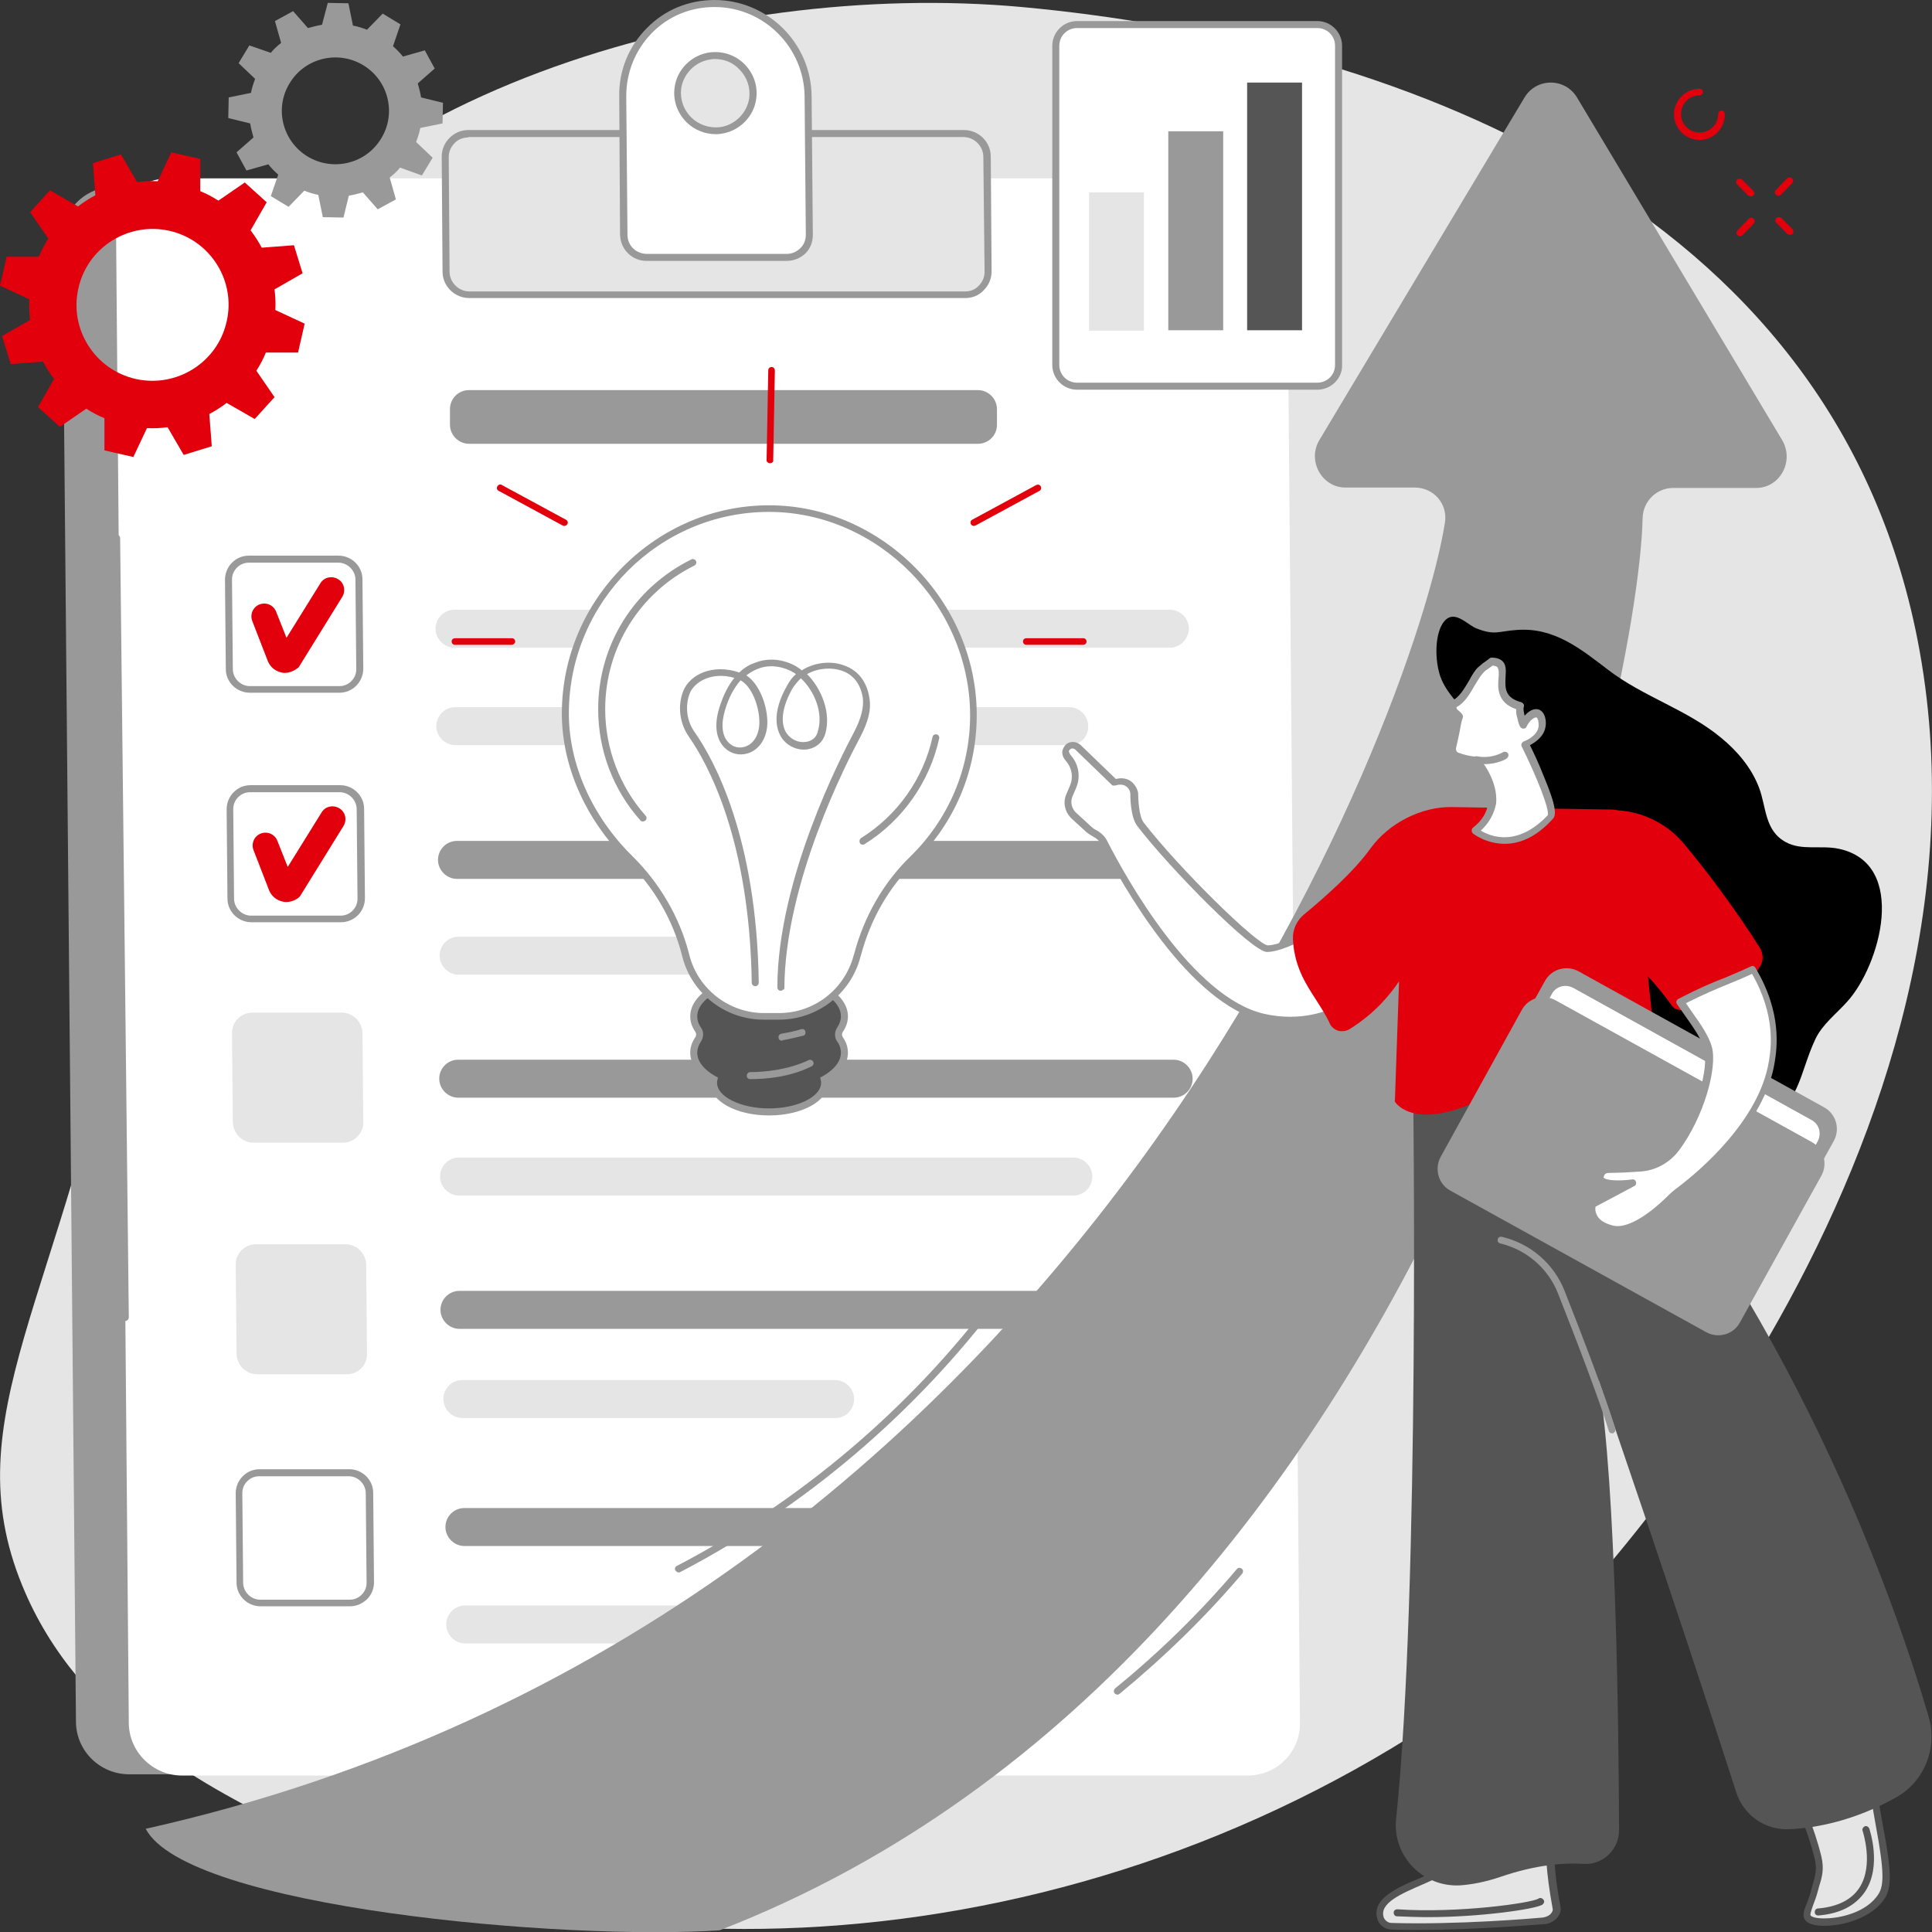<?xml version="1.0" encoding="utf-8"?>
<!-- Generator: Adobe Illustrator 25.0.1, SVG Export Plug-In . SVG Version: 6.00 Build 0)  -->
<svg version="1.1" id="Layer_1" xmlns="http://www.w3.org/2000/svg" xmlns:xlink="http://www.w3.org/1999/xlink" x="0px" y="0px"
	 width="468px" height="468px" viewBox="0 0 468 468" style="enable-background:new 0 0 468 468;" xml:space="preserve">
<rect x="0" y="0" width="468" height="468" fill="#333333" stroke="none"/>
<style type="text/css">
	.st0{fill:#E5E5E5;}
	.st1{fill:#999999;}
	.st2{fill:#FFFFFF;}
	.st3{fill:#E1000B;}
	.st4{fill:#555555;}
</style>
<g>
	<path class="st0" d="M5.4,384.1c13.7,33.5,45.8,49.3,66.2,59.4c80.8,39.8,200.5,31.2,292-37.9c21.4-16.1,124.5-129.8,100.9-250.6
		C443.6,48.3,336.4,9.9,247.5,1.7C173.9-5,77.7,22,43.7,87.2c-21.4,41,4.2,54-13.3,146.8C15.1,314.4-11.4,343.2,5.4,384.1z"/>
	<path class="st1" d="M31.3,429.8h258.1c7.1,0,12.8-5.7,12.7-12.8l-3.3-356.8c-0.3-9.6-5-15-13-15H27.8c-6.4,0-11.8,4.6-12.7,10.9
		l3.3,360.9C18.4,424.1,24.2,429.8,31.3,429.8z"/>
	<path class="st2" d="M44.1,430.1h258.1c7.1,0,12.8-5.7,12.7-12.8l-3.1-359c-0.3-9.6-5-15.1-13-15.1H40.8c-6.4,0-11.8,4.6-12.7,11
		l3.1,363.1C31.2,424.3,37,430.1,44.1,430.1z"/>
	<path class="st1" d="M30.3,320c-0.5,0-0.8-0.4-0.8-0.8l-2.1-188.8c0-0.5,0.4-0.9,0.8-0.9c0.5,0,0.9,0.4,0.9,0.8l2.1,188.8
		C31.2,319.6,30.8,320,30.3,320C30.3,320,30.3,320,30.3,320z"/>
	<path class="st0" d="M113.7,71.4h120.1c3.1,0,5.6-2.5,5.6-5.6L239.1,38c0-3.1-2.6-5.6-5.6-5.6H113.4c-3.1,0-5.6,2.5-5.6,5.6
		l0.2,27.8C108.1,68.9,110.6,71.4,113.7,71.4z"/>
	<path class="st1" d="M233.8,72.2H113.7c-3.6,0-6.5-2.9-6.5-6.4L107,38c0-1.7,0.6-3.3,1.9-4.6c1.2-1.2,2.8-1.9,4.5-1.9h120.1
		c3.6,0,6.5,2.9,6.5,6.4l0.2,27.8c0,1.7-0.6,3.3-1.9,4.6C237.1,71.6,235.5,72.2,233.8,72.2z M113.4,33.3c-1.3,0-2.5,0.5-3.3,1.4
		c-0.9,0.9-1.4,2.1-1.4,3.3l0.2,27.8c0,2.6,2.2,4.8,4.8,4.8h120.1c1.3,0,2.5-0.5,3.3-1.4c0.9-0.9,1.4-2.1,1.4-3.3L238.2,38
		c0-2.6-2.2-4.8-4.8-4.8H113.4z"/>
	<path class="st2" d="M173.1,0.8L173.1,0.8c-12.4,0-22.3,10-22.2,22.4l0.3,33.6c0,3,2.5,5.5,5.5,5.5h33.9c3,0,5.5-2.4,5.4-5.5
		l-0.3-33.6C195.6,10.9,185.5,0.8,173.1,0.8z M174.6,31.6c-6,0.8-11-4.3-10.3-10.2c0.5-4.1,3.7-7.3,7.8-7.9c6-0.8,11,4.3,10.3,10.2
		C181.9,27.8,178.6,31.1,174.6,31.6z"/>
	<path class="st1" d="M190.5,63.2h-33.9c-3.5,0-6.3-2.8-6.4-6.3L150,23.3c-0.1-6.2,2.3-12.1,6.7-16.5C161,2.4,166.8,0,173.1,0
		c12.8,0,23.4,10.4,23.5,23.3l0.3,33.6c0,1.7-0.6,3.3-1.8,4.5C193.8,62.6,192.2,63.2,190.5,63.2z M173.1,1.7
		c-5.8,0-11.2,2.2-15.2,6.3c-4,4.1-6.2,9.5-6.2,15.3l0.3,33.6c0,2.6,2.1,4.6,4.7,4.6h33.9c1.2,0,2.4-0.5,3.3-1.4
		c0.9-0.9,1.3-2,1.3-3.3l-0.3-33.6C194.7,11.4,185,1.7,173.1,1.7z M173.4,32.5c-2.6,0-5.2-1-7.1-2.9c-2.2-2.2-3.3-5.2-2.9-8.3
		c0.5-4.4,4.1-8,8.5-8.6c3.1-0.4,6.2,0.6,8.4,2.8c2.2,2.2,3.3,5.2,2.9,8.3c-0.5,4.4-4.1,8-8.5,8.6C174.2,32.5,173.8,32.5,173.4,32.5
		z M174.6,31.6L174.6,31.6L174.6,31.6z M173.2,14.3c-0.4,0-0.7,0-1.1,0.1c-3.7,0.5-6.6,3.5-7.1,7.1c-0.3,2.6,0.6,5.1,2.4,6.9
		c1.8,1.8,4.4,2.7,7,2.4l0,0c3.7-0.5,6.6-3.5,7.1-7.1c0.3-2.6-0.6-5.1-2.4-6.9C177.5,15.1,175.4,14.3,173.2,14.3z"/>
	<path class="st1" d="M82.2,167.8H60.5c-3.2,0-5.8-2.6-5.8-5.7l-0.2-21.7c0-1.5,0.6-3,1.7-4.1c1.1-1.1,2.5-1.7,4.1-1.7H82
		c3.2,0,5.8,2.6,5.8,5.7L88,162c0,1.5-0.6,3-1.7,4.1C85.2,167.2,83.8,167.8,82.2,167.8z M60.3,136.3c-1.1,0-2.1,0.4-2.9,1.2
		c-0.8,0.8-1.2,1.8-1.2,2.9l0.2,21.7c0,2.2,1.9,4.1,4.1,4.1h21.7c1.1,0,2.1-0.4,2.9-1.2c0.8-0.8,1.2-1.8,1.2-2.9l-0.2-21.7
		c0-2.2-1.9-4.1-4.1-4.1H60.3z"/>
	<path class="st3" d="M69,163c-0.3,0-0.5,0-0.8-0.1c-1.5-0.3-2.7-1.3-3.3-2.7l-3.8-9.8c-0.6-1.6,0.2-3.4,1.8-4
		c1.6-0.6,3.4,0.2,4,1.8l2.5,6.3l8.2-13.2c0.9-1.5,2.8-1.9,4.3-1c1.5,0.9,1.9,2.8,1,4.3l-10.4,16.8l-0.1,0.2
		C71.5,162.4,70.2,163,69,163z"/>
	<path class="st1" d="M82.6,223.4H60.9c-3.2,0-5.8-2.6-5.8-5.7L54.9,196c0-1.5,0.6-3,1.7-4.1c1.1-1.1,2.5-1.7,4.1-1.7h21.7
		c3.2,0,5.8,2.6,5.8,5.7l0.2,21.7c0,1.5-0.6,3-1.7,4.1C85.6,222.8,84.1,223.4,82.6,223.4z M60.6,191.9c-1.1,0-2.1,0.4-2.9,1.2
		c-0.8,0.8-1.2,1.8-1.2,2.9l0.2,21.7c0,2.2,1.9,4.1,4.1,4.1h21.7c1.1,0,2.1-0.4,2.9-1.2c0.8-0.8,1.2-1.8,1.2-2.9L86.4,196
		c0-2.2-1.9-4.1-4.1-4.1H60.6z"/>
	<path class="st3" d="M69.3,218.5c-0.3,0-0.5,0-0.8-0.1c-1.5-0.3-2.7-1.3-3.3-2.7l-3.8-9.8c-0.6-1.6,0.2-3.4,1.8-4
		c1.6-0.6,3.4,0.2,4,1.8l2.5,6.3l8.2-13.2c0.9-1.5,2.8-1.9,4.3-1c1.5,0.9,1.9,2.8,1,4.3l-10.4,16.8l-0.1,0.2
		C71.8,218,70.6,218.5,69.3,218.5z"/>
	<path class="st0" d="M83.1,276.8H61.4c-2.7,0-4.9-2.2-5-4.9l-0.2-21.7c0-2.7,2.2-4.9,4.9-4.9h21.7c2.7,0,4.9,2.2,5,4.9l0.2,21.7
		C88,274.6,85.8,276.8,83.1,276.8z"/>
	<path class="st0" d="M84,332.9H62.3c-2.7,0-4.9-2.2-5-4.9l-0.2-21.7c0-2.7,2.2-4.9,4.9-4.9h21.7c2.7,0,4.9,2.2,5,4.9l0.2,21.7
		C88.9,330.7,86.8,332.9,84,332.9z"/>
	<path class="st1" d="M84.8,389.1H63.1c-3.2,0-5.8-2.6-5.8-5.7l-0.2-21.7c0-1.5,0.6-3,1.7-4.1c1.1-1.1,2.5-1.7,4.1-1.7h21.7
		c3.2,0,5.8,2.6,5.8,5.7l0.2,21.7c0,1.5-0.6,3-1.7,4.1C87.7,388.5,86.3,389.1,84.8,389.1z M62.8,357.6c-1.1,0-2.1,0.4-2.9,1.2
		c-0.8,0.8-1.2,1.8-1.2,2.9l0.2,21.7c0,2.2,1.9,4.1,4.1,4.1h21.7c1.1,0,2.1-0.4,2.9-1.2c0.8-0.8,1.2-1.8,1.2-2.9l-0.2-21.7
		c0-2.2-1.9-4.1-4.1-4.1H62.8z"/>
	<path class="st1" d="M236.9,107.5H113.6c-2.5,0-4.6-2.1-4.6-4.6l0-3.8c0-2.5,2-4.6,4.6-4.6h123.3c2.5,0,4.6,2.1,4.6,4.6l0,3.8
		C241.5,105.5,239.4,107.5,236.9,107.5z"/>
	<path class="st0" d="M283.4,156.9H110.1c-2.5,0-4.6-2.1-4.6-4.6l0,0c0-2.5,2-4.6,4.6-4.6h173.3c2.5,0,4.6,2.1,4.6,4.6l0,0
		C287.9,154.8,285.9,156.9,283.4,156.9z"/>
	<path class="st0" d="M259.1,180.5H110.3c-2.5,0-4.6-2.1-4.6-4.6v0c0-2.5,2-4.6,4.6-4.6H259c2.5,0,4.6,2.1,4.6,4.6v0
		C263.7,178.5,261.6,180.5,259.1,180.5z"/>
	<path class="st1" d="M271.3,212.9H110.7c-2.5,0-4.6-2.1-4.6-4.6l0,0c0-2.5,2-4.6,4.6-4.6h160.6c2.5,0,4.6,2.1,4.6,4.6l0,0
		C275.9,210.8,273.8,212.9,271.3,212.9z"/>
	<path class="st0" d="M201.4,236.1h-90.3c-2.5,0-4.6-2.1-4.6-4.6l0,0c0-2.5,2-4.6,4.6-4.6h90.3c2.5,0,4.6,2.1,4.6,4.6l0,0
		C206,234,204,236.1,201.4,236.1z"/>
	<path class="st1" d="M284.3,265.9H111c-2.5,0-4.6-2.1-4.6-4.6l0,0c0-2.5,2-4.6,4.6-4.6h173.3c2.5,0,4.6,2.1,4.6,4.6l0,0
		C288.9,263.9,286.8,265.9,284.3,265.9z"/>
	<path class="st0" d="M260,289.6H111.2c-2.5,0-4.6-2.1-4.6-4.6l0,0c0-2.5,2-4.6,4.6-4.6H260c2.5,0,4.6,2.1,4.6,4.6l0,0
		C264.6,287.5,262.6,289.6,260,289.6z"/>
	<path class="st1" d="M281.1,321.9H111.3c-2.5,0-4.6-2.1-4.6-4.6l0,0c0-2.5,2-4.6,4.6-4.6H281c2.5,0,4.6,2.1,4.6,4.6l0,0
		C285.7,319.9,283.6,321.9,281.1,321.9z"/>
	<path class="st0" d="M202.4,343.5H112c-2.5,0-4.6-2.1-4.6-4.6l0,0c0-2.5,2-4.6,4.6-4.6h90.3c2.5,0,4.6,2.1,4.6,4.6l0,0
		C206.9,341.4,204.9,343.5,202.4,343.5z"/>
	<path class="st1" d="M285.8,374.5H112.5c-2.5,0-4.6-2.1-4.6-4.6v0c0-2.5,2-4.6,4.6-4.6h173.3c2.5,0,4.6,2.1,4.6,4.6v0
		C290.4,372.4,288.3,374.5,285.8,374.5z"/>
	<path class="st0" d="M261.5,398.1H112.7c-2.5,0-4.6-2.1-4.6-4.6l0,0c0-2.5,2-4.6,4.6-4.6h148.8c2.5,0,4.6,2.1,4.6,4.6l0,0
		C266.1,396,264.1,398.1,261.5,398.1z"/>
	<path class="st4" d="M203.4,251.8c-0.5-0.7-0.5-1.7,0-2.4c0.7-1,1.1-2.1,1.1-3.2c0-5.3-8.2-9.5-18.2-9.5c-10.1,0-18.2,4.3-18.2,9.5
		c0,1.1,0.4,2.2,1.1,3.2c0.5,0.7,0.5,1.7,0,2.4c-0.7,1-1.1,2.1-1.1,3.2c0,2.5,1.8,4.8,4.8,6.5c-0.1,0.3-0.1,0.6-0.1,0.9
		c0,3.9,6,7,13.5,7c7.4,0,13.5-3.2,13.5-7c0-0.3,0-0.6-0.1-0.9c3-1.7,4.8-4,4.8-6.5C204.5,253.9,204.1,252.8,203.4,251.8z"/>
	<path class="st1" d="M186.3,270.2c-8,0-14.3-3.5-14.3-7.9c0-0.1,0-0.3,0-0.4c-3.1-1.9-4.8-4.3-4.8-6.9c0-1.3,0.4-2.5,1.2-3.7
		c0.3-0.4,0.3-1,0-1.4c-0.8-1.2-1.2-2.4-1.2-3.7c0-5.8,8.4-10.4,19.1-10.4c10.7,0,19.1,4.6,19.1,10.4c0,1.3-0.4,2.5-1.2,3.7
		c-0.3,0.4-0.3,1,0,1.4c0.8,1.2,1.2,2.4,1.2,3.7c0,2.6-1.7,5-4.8,6.9c0,0.1,0,0.3,0,0.4C200.6,266.7,194.3,270.2,186.3,270.2z
		 M186.3,237.5c-9.4,0-17.4,4-17.4,8.7c0,0.9,0.3,1.9,0.9,2.7c0.7,1,0.7,2.3,0,3.4c-0.6,0.9-0.9,1.8-0.9,2.7c0,2.1,1.6,4.1,4.4,5.7
		l0.6,0.3l-0.1,0.6c-0.1,0.2-0.1,0.5-0.1,0.7c0,3.4,5.8,6.2,12.6,6.2c6.8,0,12.6-2.8,12.6-6.2c0-0.2,0-0.4-0.1-0.7l-0.1-0.6l0.6-0.3
		c2.8-1.6,4.4-3.6,4.4-5.7c0-0.9-0.3-1.9-0.9-2.7h0c-0.7-1-0.7-2.3,0-3.4c0.6-0.9,0.9-1.8,0.9-2.7
		C203.7,241.4,195.7,237.5,186.3,237.5z"/>
	<path class="st2" d="M235.7,173.1c0-27-22.5-50-49.5-50c-26.9,0-49.2,22.4-49.4,49.3c-0.1,13.7,6.5,26.5,15.6,35.4
		c6.5,6.4,11.3,14.4,13.6,23.3l0.1,0.4c2.2,8.6,10,14.6,18.9,14.6h3.6c8.9,0,16.7-6,18.9-14.6l0.1-0.3c2.3-8.8,6.8-16.9,13.4-23.2
		C230.1,199.2,235.7,186.8,235.7,173.1z"/>
	<path class="st1" d="M188.7,247H185c-9.3,0-17.4-6.3-19.7-15.2l-0.1-0.4c-2.2-8.6-6.8-16.5-13.3-22.9c-10.1-10-15.9-23.1-15.8-36
		c0.1-13.3,5.4-25.8,14.9-35.3c9.5-9.5,22.1-14.8,35.3-14.8c27.3,0,50.3,23.3,50.3,50.8c0,13.5-5.3,26.1-15,35.6
		c-6.3,6.1-10.8,14-13.1,22.8l-0.1,0.3C206.1,240.7,198,247,188.7,247z M186.3,124c-26.6,0-48.3,21.7-48.5,48.5
		c-0.1,12.4,5.5,25.1,15.3,34.8c6.7,6.6,11.5,14.8,13.8,23.7l0.1,0.4c2.1,8.2,9.6,14,18.1,14h3.6c8.5,0,15.9-5.7,18.1-14l0.1-0.3
		c2.4-9.1,7.1-17.3,13.6-23.6c9.3-9.1,14.5-21.3,14.5-34.3C234.9,146.5,212.6,124,186.3,124z"/>
	<path class="st1" d="M189.1,240C189.1,240,189.1,240,189.1,240c-0.5,0-0.8-0.4-0.8-0.9c0.1-26.3,15.5-55.9,18.5-61.6
		c1.8-3.4,2.5-6.2,2.2-8.5c-0.6-3.5-2.4-5.7-5.3-6.6c-2.1-0.7-5.4-0.7-8.2,0.9c3.5,3.5,5.9,9.4,4.4,14.5c-0.6,2-2.1,3.3-4.2,3.7
		c-2.4,0.4-4.9-0.7-6.3-2.7c-1.2-1.8-2.7-5.8,1.3-12.8c0.6-1.1,1.3-2,2.1-2.7c-0.1-0.1-0.3-0.2-0.4-0.3c-2.1-1.3-5.5-2.3-8.8-1
		c-1,0.4-1.9,0.9-2.8,1.6c3.8,2.5,5.7,9.4,4.9,13.3c-0.6,2.9-2.3,4.9-4.6,5.6c-2,0.6-4.1,0.1-5.6-1.4c-2.1-2.1-2.5-5.5-1.3-9.5
		c1-3.3,2.3-5.7,3.7-7.4c-5.7-1.6-9.7,1.1-10.8,3.7c-1.2,3.1-0.8,6.7,1.2,9.5c4.5,6.4,15,25.2,15.5,60.6c0,0.5-0.4,0.9-0.8,0.9
		c-0.5,0-0.9-0.4-0.9-0.8c-0.5-34.9-10.8-53.3-15.2-59.6c-2.3-3.3-2.8-7.5-1.4-11.1c1.6-4,7.1-6.7,13.6-4.5c1.3-1.3,2.7-2,3.9-2.4
		c3.9-1.5,7.9-0.4,10.3,1.2c0.3,0.2,0.6,0.4,0.9,0.7c3.4-2.2,7.5-2.2,10-1.3c4.4,1.4,6,5.1,6.4,8c0.5,2.8-0.3,5.8-2.3,9.6
		c-3,5.6-18.2,34.9-18.3,60.8C189.9,239.6,189.5,240,189.1,240z M179.4,164.8c-1.6,1.8-2.9,4.2-3.8,7.3c-1,3.4-0.7,6.2,0.9,7.8
		c1.1,1.1,2.5,1.4,3.9,1c1.7-0.5,3-2.1,3.4-4.3C184.5,173.1,182.7,166.6,179.4,164.8z M194,164.3c-0.7,0.7-1.4,1.5-2,2.4
		c-3.5,6.2-2.4,9.6-1.4,11c1.1,1.5,2.9,2.3,4.7,2c1.4-0.2,2.5-1.1,2.8-2.5C199.5,172.7,197.3,167.4,194,164.3z"/>
	<path class="st1" d="M209,204.6c-0.3,0-0.6-0.1-0.7-0.4c-0.2-0.4-0.1-0.9,0.3-1.2c8.8-5.5,15.1-14.4,17.3-24.5
		c0.1-0.5,0.6-0.7,1-0.6c0.5,0.1,0.7,0.6,0.6,1c-2.3,10.5-8.9,19.9-18.1,25.6C209.3,204.6,209.1,204.6,209,204.6z"/>
	<path class="st1" d="M155.7,199c-0.2,0-0.5-0.1-0.6-0.3c-6.6-7.4-10.2-17-10.2-26.9c0-15.5,8.6-29.4,22.6-36.3
		c0.4-0.2,0.9,0,1.1,0.4c0.2,0.4,0,0.9-0.4,1.1c-13.3,6.6-21.6,20-21.6,34.8c0,9.5,3.5,18.7,9.8,25.8c0.3,0.3,0.3,0.9-0.1,1.2
		C156.1,198.9,155.9,199,155.7,199z"/>
	<path class="st1" d="M189.4,252.1c-0.4,0-0.8-0.3-0.8-0.7c-0.1-0.5,0.2-0.9,0.7-1c1.7-0.3,3.3-0.6,4.8-1.1c0.5-0.1,0.9,0.1,1,0.6
		c0.1,0.5-0.1,0.9-0.6,1c-1.6,0.4-3.3,0.8-5,1.1C189.5,252.1,189.5,252.1,189.4,252.1z"/>
	<path class="st1" d="M181.7,261.4c-0.5,0-0.8-0.4-0.8-0.8c0-0.5,0.4-0.9,0.8-0.9c3.8,0,9.3-0.6,14.2-2.9c0.4-0.2,0.9,0,1.1,0.4
		c0.2,0.4,0,0.9-0.4,1.1C191.4,260.9,185.7,261.4,181.7,261.4C181.7,261.4,181.7,261.4,181.7,261.4z"/>
	<path class="st3" d="M186.5,112.2C186.5,112.2,186.5,112.2,186.5,112.2c-0.5,0-0.9-0.4-0.8-0.9l0.4-21.6c0-0.5,0.4-0.8,0.8-0.8
		c0,0,0,0,0,0c0.5,0,0.8,0.4,0.8,0.9l-0.4,21.6C187.4,111.9,187,112.2,186.5,112.2z"/>
	<path class="st3" d="M124,156.2C124,156.2,124,156.2,124,156.2l-13.8,0c-0.5,0-0.8-0.4-0.8-0.8c0-0.5,0.4-0.8,0.8-0.8c0,0,0,0,0,0
		l13.8,0c0.5,0,0.8,0.4,0.8,0.8C124.8,155.8,124.4,156.2,124,156.2z"/>
	<path class="st3" d="M136.7,127.4c-0.1,0-0.3,0-0.4-0.1l-15.5-8.4c-0.4-0.2-0.6-0.7-0.3-1.1c0.2-0.4,0.7-0.6,1.1-0.3l15.5,8.4
		c0.4,0.2,0.6,0.7,0.3,1.1C137.3,127.2,137,127.4,136.7,127.4z"/>
	<path class="st3" d="M248.6,156.2c-0.5,0-0.8-0.4-0.8-0.8c0-0.5,0.4-0.8,0.8-0.8l13.8,0c0,0,0,0,0,0c0.5,0,0.8,0.4,0.8,0.8
		c0,0.5-0.4,0.8-0.8,0.8L248.6,156.2C248.6,156.2,248.6,156.2,248.6,156.2z"/>
	<path class="st3" d="M235.9,127.4c-0.3,0-0.6-0.2-0.7-0.4c-0.2-0.4-0.1-0.9,0.3-1.1l15.5-8.4c0.4-0.2,0.9-0.1,1.1,0.3
		c0.2,0.4,0.1,0.9-0.3,1.1l-15.5,8.4C236.2,127.3,236.1,127.4,235.9,127.4z"/>
	<path class="st3" d="M72.2,85.4l1.6-7l-7.1-3.3c0.1-1.7,0-3.3-0.2-5l6.8-3.9l-2.1-6.8L63.4,60c-0.8-1.5-1.7-2.9-2.7-4.2l3.9-6.8
		l-5.3-4.8l-6.4,4.4c-1.4-0.9-2.9-1.7-4.4-2.3l0-7.8l-7-1.6l-3.3,7c-1.7-0.1-3.3,0-5,0.2l-3.9-6.7l-6.8,2.1l0.6,7.8
		c-1.5,0.8-2.9,1.7-4.2,2.7l-6.8-3.9l-4.8,5.3l4.4,6.4c-0.9,1.4-1.7,2.9-2.3,4.4l-7.8,0l-1.6,7l7.1,3.3c-0.1,1.7,0,3.3,0.2,5
		l-6.8,3.9l2.1,6.8l7.8-0.6c0.8,1.5,1.7,2.9,2.7,4.2l-3.9,6.8l5.3,4.8l6.4-4.4c1.4,0.9,2.9,1.7,4.4,2.3l0,7.8l7,1.6l3.3-7
		c1.7,0.1,3.3,0,5-0.2l3.9,6.7l6.8-2.1l-0.6-7.8c1.5-0.8,2.9-1.7,4.2-2.7l6.8,3.9l4.8-5.3l-4.4-6.4c0.9-1.4,1.7-2.9,2.3-4.4
		L72.2,85.4z M32.9,91.8c-9.9-2.2-16.2-12.1-13.9-22c2.2-9.9,12.1-16.1,22-13.9c9.9,2.2,16.2,12.1,13.9,22
		C52.7,87.8,42.8,94,32.9,91.8z"/>
	<path class="st1" d="M102.2,42.5l2.6-4.3l-4-3.8c0.4-1.1,0.8-2.2,1-3.4l5.4-1.1l0.1-5l-5.3-1.3c-0.2-1.2-0.5-2.3-0.8-3.4l4.1-3.6
		l-2.4-4.4l-5.3,1.5c-0.7-0.9-1.5-1.7-2.4-2.5L97,5.9l-4.3-2.6l-3.8,3.9c-1.1-0.4-2.2-0.8-3.4-1l-1.1-5.4l-5-0.1L78,6
		c-1.2,0.2-2.3,0.5-3.4,0.8L71,2.7l-4.4,2.4l1.5,5.3c-0.9,0.7-1.8,1.5-2.5,2.4l-5.2-1.8l-2.6,4.3l4,3.8c-0.4,1.1-0.8,2.2-1,3.4
		l-5.4,1.1l-0.1,5l5.3,1.3c0.2,1.2,0.5,2.3,0.8,3.4l-4.1,3.6l2.4,4.4l5.3-1.5c0.7,0.9,1.5,1.7,2.4,2.5l-1.8,5.2l4.3,2.6l3.8-3.9
		c1.1,0.4,2.2,0.8,3.4,1l1.1,5.4l5,0.1l1.3-5.3c1.2-0.2,2.3-0.5,3.4-0.8l3.6,4.1l4.4-2.4l-1.5-5.3c0.9-0.7,1.8-1.5,2.5-2.4
		L102.2,42.5z M74.5,37.9c-6.1-3.7-8.1-11.7-4.3-17.8c3.7-6.1,11.7-8,17.8-4.3c6.1,3.7,8.1,11.7,4.3,17.8
		C88.6,39.7,80.6,41.6,74.5,37.9z"/>
	<path class="st2" d="M319.1,5.9h-58.2c-2.9,0-5.2,2.3-5.2,5.2v77.3c0,2.9,2.3,5.2,5.2,5.2h58.2c2.9,0,5.2-2.3,5.2-5.2V11.1
		C324.3,8.2,322,5.9,319.1,5.9z"/>
	<path class="st1" d="M319.1,94.4h-58.2c-3.3,0-6-2.7-6-6V11.1c0-3.3,2.7-6,6-6h58.2c3.3,0,6,2.7,6,6v77.3
		C325.2,91.7,322.4,94.4,319.1,94.4z M260.9,6.8c-2.4,0-4.3,1.9-4.3,4.3v77.3c0,2.4,1.9,4.3,4.3,4.3h58.2c2.4,0,4.3-1.9,4.3-4.3
		V11.1c0-2.4-1.9-4.3-4.3-4.3H260.9z"/>
	<rect x="263.8" y="46.6" class="st0" width="13.3" height="33.5"/>
	<rect x="283" y="31.8" class="st1" width="13.3" height="48.2"/>
	<rect x="302.1" y="20" class="st4" width="13.3" height="60"/>
	<path class="st1" d="M382,23.6c-2.9-4.8-9.8-4.8-12.7,0l-49.7,83c-3,5,0.6,11.5,6.3,11.5h16.8c4.6,0,8.1,4,7.3,8.6
		c-7.1,45-87.5,265.4-314.7,316.3c10,19.1,101.1,27.1,139,24.6C349,399.8,397,168.9,397.9,125.5c0.1-4.1,3.4-7.3,7.4-7.3h20.1
		c5.8,0,9.3-6.5,6.3-11.6L382,23.6z"/>
	<path d="M389.6,162.3c-6.7-5.1-13.1-10.4-22.2-9.7c-4.5,0.3-5.3,1.4-9.8-0.4c-1.8-0.7-4.4-3.6-6.6-2.6c-2.9,1.3-3.8,7.9-2.4,13.3
		c1.4,5.3,6.2,8.7,9.1,13.1c4.4,7,8.7,12.8,14.5,18.8c5.8,6.1,11.4,13.4,11.8,21.8c0.3,7.6-3.8,14.7-5,22.3
		c-2.8,18.3,11.3,30.5,27.5,34.6c6.4,1.6,13.3,1.6,19.4-1c10.3-4.4,9.8-12.3,13.9-20.9c1.7-3.5,5-6,7.6-8.9c8-8.7,15-33.5-2-37.1
		c-4.2-0.9-9,0.5-12.8-1.6c-5.2-2.8-4.7-8.5-6.5-13.2c-1.8-4.8-5.3-8.9-9.2-12.1C408.7,171.9,398.1,168.8,389.6,162.3z"/>
	<path class="st0" d="M432.9,430.3c1.8,3.6,5.5,11.6,7.5,19.7c0.8,3.3-0.1,5.1-0.8,7.8c-1.1,3.8-2.3,5.6-1.8,6.7
		c1.1,2.3,13.8,1.7,18-5.2c1.3-2.2,1.6-5.4-0.6-17c-2.3-11.8-1.4-13.7-3.2-15.1C446.5,422.6,434.5,429.4,432.9,430.3z"/>
	<path class="st4" d="M442,466.5c-0.3,0-0.5,0-0.7,0c-1.6-0.1-3.6-0.4-4.2-1.7c-0.5-1-0.1-2.1,0.6-3.8c0.3-0.9,0.8-2,1.1-3.4
		c0.1-0.4,0.2-0.7,0.3-1.1c0.6-2,1.1-3.7,0.5-6.2c-1.8-7.3-5-14.6-7.4-19.5l-0.4-0.7l0.7-0.4c2.3-1.3,14.3-7.8,20.1-3.1
		c1.3,1.1,1.4,2.3,1.9,5.5c0.3,2.1,0.7,5.3,1.6,10.1c2.3,11.9,2,15.1,0.5,17.6C453.4,464.7,446.4,466.5,442,466.5z M434,430.6
		c2.4,5,5.5,12.1,7.2,19.1c0.7,3,0.2,4.9-0.5,7.1c-0.1,0.3-0.2,0.7-0.3,1.1c-0.4,1.5-0.8,2.6-1.2,3.6c-0.4,1.2-0.8,2.2-0.6,2.5
		c0.1,0.2,1,0.7,3,0.7c3.9,0.1,10.7-1.4,13.5-6c1.2-2,1.4-5.2-0.7-16.4c-0.9-4.9-1.3-8.1-1.6-10.2c-0.4-3.1-0.5-3.8-1.3-4.4
		C447,424.1,437,429,434,430.6z"/>
	<path class="st4" d="M440.4,464c-0.4,0-0.8-0.3-0.8-0.8c0-0.5,0.3-0.9,0.8-0.9c4.7-0.4,8.1-2.1,10-5c3.6-5.5,0.8-13.7,0.8-13.8
		c-0.2-0.4,0.1-0.9,0.5-1.1c0.4-0.2,0.9,0.1,1.1,0.5c0.1,0.4,3.1,9.1-1,15.3C449.5,461.6,445.7,463.6,440.4,464
		C440.4,464,440.4,464,440.4,464z"/>
	<path class="st0" d="M375.5,445.2c0,0-0.7,5.1,1.5,16.8c0.3,1.7-1.5,3.1-3.2,3.2c-7,0.6-23.3,1.7-36.9,1.3c-1.3,0-2.2-1-2.5-1.8
		c-2.5-7.3,17.6-9.7,18.4-14.7C354.2,441.1,375.5,445.2,375.5,445.2z"/>
	<path class="st4" d="M343.5,467.5c-2.2,0-4.4,0-6.6-0.1c-1.6-0.1-2.8-1.2-3.2-2.4c-1.7-5,4.8-7.8,10.6-10.2
		c3.5-1.5,7.5-3.2,7.8-4.9c0.3-1.7,1.2-3.1,2.7-4.1c6.1-4.2,20.4-1.5,21-1.4l0.8,0.2l-0.1,0.8c0,0.1-0.6,5.2,1.5,16.5
		c0.2,0.9-0.1,1.7-0.6,2.4c-0.7,1-2,1.7-3.3,1.8C372,466.2,357.7,467.5,343.5,467.5z M365.3,445.1c-3.6,0-7.4,0.5-9.7,2.1
		c-1.1,0.8-1.8,1.8-2,3c-0.4,2.6-4.3,4.2-8.8,6.2c-5.3,2.3-10.8,4.6-9.6,8.1c0.2,0.5,0.8,1.2,1.7,1.3c15.9,0.5,34.7-1.1,36.8-1.3
		c0.8-0.1,1.7-0.5,2.1-1.1c0.3-0.4,0.4-0.7,0.3-1.1c-1.7-9.2-1.7-14.4-1.6-16.3C373,445.7,369.2,445.1,365.3,445.1z"/>
	<path class="st4" d="M345.9,464.4c-2.5,0-5.1-0.1-7.5-0.2c-0.5,0-0.8-0.4-0.8-0.9s0.4-0.8,0.9-0.8c14.6,1,32.5-1.5,34.2-2.6
		c0.4-0.3,0.9-0.1,1.2,0.3c0.3,0.4,0.1,0.9-0.3,1.2C371.7,462.5,358.5,464.4,345.9,464.4z"/>
	<path class="st4" d="M342.3,262.5c0,0,1.7,122.7-4.1,178c-1,9,6.4,16.7,15.5,16.2c2.8-0.2,6.1-0.8,9.9-2.1c8.5-2.9,15.2-3.4,20-3.1
		c4.7,0.3,8.6-3.5,8.6-8.2c-0.1-23.8-0.7-83.9-5-109.1c0,0,18.3,53.1,33.4,100c1.8,5.6,7.1,9.2,12.9,8.9c6.6-0.3,15.8-2.1,25.8-7.7
		c6.8-3.8,10.1-11.9,7.9-19.5c-8.1-27.8-33-99.9-86.6-160.3L342.3,262.5z"/>
	<path class="st1" d="M390.5,347.2c-0.4,0-0.7-0.2-0.8-0.6c-2.2-7.3-7.8-21.9-12.3-33.3c-2.4-6.1-7.7-10.6-14-12.1
		c-0.5-0.1-0.7-0.6-0.6-1c0.1-0.5,0.6-0.7,1-0.6c6.9,1.6,12.6,6.5,15.2,13.1c4.5,11.4,10.1,26.1,12.3,33.4c0.1,0.4-0.1,0.9-0.6,1.1
		C390.7,347.2,390.6,347.2,390.5,347.2z"/>
	<path class="st2" d="M258.5,183.2c-0.6-0.9-0.3-2.1,0.6-2.6c0.7-0.4,1.5-0.2,2.1,0.3l8.8,8.5l0.9-0.2c1.8-0.4,3.6,0.9,3.8,2.8
		c0,0-0.1,5.4,1.5,7.6c8.5,11,27.8,30.2,30.8,30.2c3.2,0,8.5-3,8.5-3l24.1,4.7c0,0-12.4,19.6-33.5,14.9c-17.8-4-34-33-38.6-42.1
		c-0.6-1.1-1.5-1.9-2.5-2.5c-0.5-0.2-0.9-0.5-1.3-0.9l-3.6-3.3c-1.4-1.2-1.8-3.2-1.1-4.9l0.9-2.1c0.9-2.1,0.6-4.6-0.7-6.4
		L258.5,183.2z"/>
	<path class="st1" d="M312.7,248c-2.1,0-4.3-0.2-6.6-0.7c-18.2-4-34.6-33.6-39.2-42.6c-0.5-0.9-1.2-1.6-2.2-2.1
		c-0.5-0.3-1-0.6-1.5-1l-3.6-3.3c-1.6-1.5-2.2-3.8-1.3-5.9l0.9-2.1c0.8-1.9,0.5-4-0.7-5.6l-0.7-0.9c0,0,0,0,0,0
		c-0.4-0.6-0.6-1.4-0.4-2.1c0.2-0.7,0.7-1.4,1.3-1.7c1-0.5,2.2-0.3,3.1,0.5l8.5,8.2l0.5-0.1c1.1-0.2,2.3,0,3.2,0.7
		c0.9,0.7,1.5,1.7,1.7,2.8c0,0,0,0.1,0,0.1c0,1.4,0.2,5.5,1.3,7c8.9,11.5,27.6,29.7,30.1,29.8c2.9,0,8.1-2.9,8.1-2.9
		c0.2-0.1,0.4-0.1,0.6-0.1l24.1,4.7c0.3,0.1,0.5,0.2,0.6,0.5c0.1,0.3,0.1,0.6-0.1,0.8C340.4,232.2,330.1,248,312.7,248z
		 M259.2,182.7l0.7,0.9c1.5,2.1,1.8,4.8,0.8,7.2l-0.9,2.1c-0.6,1.4-0.2,3,0.9,4l3.6,3.3c0.3,0.3,0.7,0.6,1.1,0.8
		c1.3,0.7,2.3,1.6,2.9,2.9c4.5,8.8,20.6,37.8,38,41.7c17.5,3.9,29-9.6,31.9-13.5l-22.6-4.4c-1.2,0.6-5.7,2.9-8.7,2.9
		c-3.6,0-23.5-20.2-31.4-30.5c-1.7-2.2-1.7-7.2-1.7-8c-0.1-0.6-0.4-1.2-1-1.6c-0.5-0.4-1.2-0.5-1.9-0.4l-0.9,0.2
		c-0.3,0-0.6,0-0.7-0.2l-8.8-8.5c-0.3-0.3-0.8-0.4-1.1-0.2c-0.2,0.1-0.4,0.3-0.5,0.6C259,182.3,259.1,182.5,259.2,182.7L259.2,182.7
		z"/>
	<path class="st3" d="M425.5,229.9c-5.9-9.6-13-18.8-18.1-24.9c-3.9-4.7-9.5-7.6-15.5-7.9c-0.5-0.1-0.9-0.2-1.4-0.2l-38.9-0.6
		c-7.1-0.1-14.7,3.8-18.9,9.6c-3.9,5.4-10.5,11.4-16.3,16.2c-1.6,1.3-2.5,3.3-2.4,5.3c0.4,9.3,6,13.7,8.9,20.1
		c0.6,1.4,2.3,1.9,3.6,1.1c9.8-6.1,13.4-14.3,13.4-14.3l-1.1,32.2c0,0,3.3,4.9,14.1,1.3c10.8-3.6,30.1-15.4,48.6-1.6L398,234
		c2.1,2.1,4.9,5.2,7.5,8.8c0.6,0.8,1.7,1.1,2.6,0.6c5.8-3.4,13.4-2.4,17.6-10.1C426.2,232.2,426.2,230.9,425.5,229.9z"/>
	<path class="st3" d="M345.6,270c-5.5,0-7.5-2.8-7.6-3c-0.1-0.1-0.2-0.3-0.1-0.5l1-28.8c-2,3-5.7,7.7-12,11.6
		c-0.8,0.5-1.8,0.6-2.7,0.4c-0.9-0.3-1.7-0.9-2.1-1.8c-0.9-2-2.1-3.8-3.3-5.7c-2.6-4-5.3-8.2-5.6-14.7c-0.1-2.3,0.9-4.5,2.7-6
		c5.1-4.2,12.1-10.4,16.1-16c4.4-6.1,12.3-10.1,19.6-10l38.9,0.6c0.5,0,1,0.1,1.5,0.2c6.2,0.4,12.1,3.4,16.1,8.3
		c5,6,12.1,15.3,18.2,25c0.8,1.3,0.9,2.9,0.2,4.2c-2.9,5.4-7.4,6.8-11.8,8.1c-2.2,0.7-4.2,1.3-6.1,2.4c-1.3,0.7-2.9,0.4-3.7-0.8
		c-1.9-2.7-4-5.1-5.7-7l3.1,29.7c0,0.3-0.1,0.7-0.4,0.8c-0.3,0.2-0.7,0.1-0.9-0.1c-15.2-11.3-30.7-5-42-0.5c-2.1,0.8-4,1.6-5.8,2.2
		C350.1,269.6,347.6,270,345.6,270z M339.6,266.3c0.7,0.8,4.1,3.7,13,0.8c1.7-0.6,3.6-1.3,5.7-2.2c10.7-4.3,26.7-10.8,42.1-0.4
		l-3.2-30.3c0-0.4,0.2-0.7,0.5-0.9c0.3-0.2,0.7-0.1,1,0.2c2,2,4.9,5.1,7.6,8.9c0.3,0.5,1,0.6,1.5,0.3c2.1-1.2,4.3-1.9,6.5-2.5
		c4.2-1.3,8.2-2.4,10.7-7.2c0.4-0.8,0.4-1.8-0.1-2.6l0,0c-6-9.7-13.1-18.8-18-24.8c-3.7-4.5-9.1-7.3-14.9-7.6c0,0-0.1,0-0.1,0
		c-0.4-0.1-0.8-0.1-1.2-0.1l-38.9-0.6c-6.8-0.1-14.1,3.6-18.2,9.3c-4.1,5.8-11.2,12-16.4,16.3c-1.4,1.1-2.2,2.9-2.1,4.6
		c0.3,6.1,2.9,10,5.4,13.9c1.2,1.9,2.5,3.8,3.4,5.9c0.2,0.4,0.6,0.8,1,0.9c0.4,0.1,0.9,0.1,1.3-0.2c9.4-5.9,13-13.8,13.1-13.9
		c0.2-0.4,0.6-0.6,1-0.5c0.4,0.1,0.7,0.4,0.7,0.9L339.6,266.3z"/>
	<path class="st1" d="M356.9,281.4l59.4,32.9c2.9,1.6,6.6,0.6,8.2-2.4l19.7-35.5c1.6-2.9,0.6-6.6-2.4-8.2l-59.4-32.9
		c-2.9-1.6-6.6-0.6-8.2,2.4l-19.7,35.5C352.9,276.1,354,279.8,356.9,281.4z"/>
	<path class="st2" d="M355.6,285.3l57.7,32c1.9,1,4.2,0.4,5.2-1.5l21.8-39.3c1-1.9,0.4-4.2-1.5-5.2l-57.7-32c-1.9-1-4.2-0.4-5.2,1.5
		l-21.8,39.3C353.1,281.9,353.8,284.3,355.6,285.3z"/>
	<path class="st1" d="M351.3,288.4l62,34.3c2.9,1.6,6.6,0.6,8.2-2.4l19.7-35.5c1.6-2.9,0.6-6.6-2.4-8.2l-62-34.3
		c-2.9-1.6-6.6-0.6-8.2,2.4L349,280.2C347.4,283.1,348.4,286.8,351.3,288.4z"/>
	<path class="st2" d="M385.7,291.7l9.5-5.1c0,0-8.8,1.2-7.8-1.8c0.5-1.5,1.3-1.5,3.3-1.5c1.5,0,4-0.2,6.2-0.3c3.5-0.2,6.8-2,8.9-4.8
		c6.1-8.2,9.1-19.6,7.9-24.3c-0.9-3.4-4.2-7.4-6.7-11.2c8.5-4.4,12.1-5.2,17.6-8c6.3,10.5,5.2,18.8,4.6,22.4
		c-2.4,14.9-17.5,27.5-22.2,31c-0.9,0.7-1.8,1.4-2.6,2.2c-3.2,3.1-9.5,8.4-13.9,7.3C384.4,296.2,385.7,291.7,385.7,291.7z"/>
	<path class="st1" d="M391.8,298.7c-0.5,0-1-0.1-1.5-0.2c-2.4-0.6-4.1-1.7-4.9-3.2c-1.1-1.9-0.5-3.8-0.5-3.9
		c0.1-0.2,0.2-0.4,0.4-0.5l6-3.2c-1.8,0-3.6-0.3-4.4-1.3c-0.4-0.5-0.5-1.2-0.3-1.9c0.7-2,2-2,3.7-2.1l0.3,0c1.2,0,3.3-0.1,6.2-0.3
		c3.3-0.2,6.3-1.8,8.3-4.4c5.9-7.8,8.9-18.9,7.7-23.6c-0.6-2.4-2.6-5.2-4.5-7.9c-0.7-1-1.4-2-2.1-3c-0.1-0.2-0.2-0.4-0.1-0.7
		c0.1-0.2,0.2-0.4,0.4-0.5c5-2.6,8.3-4,11.2-5.1c2.1-0.9,4.1-1.7,6.4-2.8c0.4-0.2,0.9-0.1,1.1,0.3c6.6,11,5.2,19.7,4.7,22.9
		c-2.4,15.2-17.9,28-22.6,31.6c-0.9,0.7-1.7,1.4-2.5,2.1C401.3,294.7,396.1,298.7,391.8,298.7z M386.5,292.3
		c-0.1,0.5-0.1,1.3,0.4,2.2c0.6,1.1,1.9,1.9,3.9,2.4c2.9,0.7,7.7-1.8,13.1-7.1c0.8-0.8,1.7-1.6,2.7-2.3c4.6-3.5,19.6-15.9,21.9-30.5
		c0.5-3,1.7-11-4.1-21.1c-2.1,1-3.9,1.7-5.8,2.5c-2.7,1.1-5.8,2.4-10.2,4.6c0.5,0.7,1,1.5,1.5,2.2c2,2.8,4.1,5.8,4.8,8.5
		c1.3,5-1.9,16.8-8,25c-2.3,3-5.7,4.9-9.5,5.1c-2.9,0.2-5,0.3-6.2,0.3l-0.3,0c-1.8,0-1.9,0.1-2.2,0.9c-0.1,0.2,0,0.2,0,0.3
		c0.6,0.7,4,0.8,6.9,0.4c0.4-0.1,0.8,0.2,0.9,0.6c0.1,0.4,0,0.8-0.4,1L386.5,292.3z"/>
	<path class="st2" d="M361.2,160.3c-1.1,0.9-1.8,1.2-2.7,2.1c-1.9,1.8-3.5,7.2-6.6,8.3c-0.3,1.7,1.1,1.9,1.6,2.9
		c-0.4,0.9-1,4.9-1.7,7.3c-0.2,0.9,0.2,1.8,1,2.1c1.4,0.6,3,0.9,4.7,1.1c0,0,9,10.2-0.2,17.2c0,0,8.6,7,18.3-3.2
		c1.7-1.8-6.1-17.7-6.1-17.7c0.3-0.1,3.8-1.4,4.1-4.3c0.1-1.1-0.1-2.8-1.1-3.1c-0.9-0.4-2.5,0.6-3.5,2.6c-0.2-0.5-0.4-1.1-0.6-1.8
		c-0.3-1-0.5-2.1-0.2-2.6C359.5,168.7,367.3,160.2,361.2,160.3z"/>
	<path class="st1" d="M364.5,204.4c-4.6,0-7.7-2.5-7.7-2.5c-0.2-0.2-0.3-0.4-0.3-0.7c0-0.3,0.1-0.5,0.3-0.7c2.2-1.7,3.5-3.8,3.7-6.2
		c0.4-4.3-2.6-8.5-3.5-9.6c-1.6-0.2-3.2-0.5-4.6-1.1c-1.2-0.5-1.9-1.8-1.5-3.1c0.3-1.1,0.6-2.6,0.9-4c0.3-1.4,0.5-2.4,0.7-3
		c-0.1-0.1-0.2-0.2-0.3-0.3c-0.6-0.5-1.5-1.3-1.1-2.9c0.1-0.3,0.3-0.5,0.6-0.6c1.7-0.6,3-2.9,4.2-4.9c0.7-1.3,1.4-2.5,2.2-3.2
		c0.6-0.5,1-0.9,1.5-1.2c0.4-0.3,0.7-0.5,1.2-0.9c0.1-0.1,0.3-0.2,0.5-0.2c1.2,0,2.1,0.3,2.7,0.9c0.9,0.9,0.8,2.3,0.7,3.8
		c-0.1,2.6-0.3,5,3.8,6.1c0.2,0.1,0.4,0.2,0.6,0.5c0.1,0.2,0.1,0.5,0,0.7c0,0-0.2,0.4,0.2,2c0,0,0,0.1,0,0.1
		c1.1-1.3,2.4-1.9,3.5-1.5c1.5,0.6,1.8,2.7,1.6,4c-0.3,2.5-2.6,4-3.8,4.6c0.7,1.4,2.1,4.3,3.3,7.4c3.3,7.8,3,9.6,2.3,10.4
		C371.9,203.1,367.8,204.4,364.5,204.4z M358.7,201.2c2.3,1.4,8.8,4.1,16.2-3.7c0.6-1.2-2.8-9.7-6.3-16.7c-0.1-0.2-0.1-0.5,0-0.7
		c0.1-0.2,0.3-0.4,0.5-0.5c0.1,0,3.3-1.2,3.6-3.6c0.1-1-0.2-2.1-0.5-2.2c-0.4-0.1-1.6,0.5-2.4,2.2c-0.1,0.3-0.4,0.5-0.8,0.5
		c-0.3,0-0.6-0.2-0.8-0.5c-0.3-0.6-0.5-1.3-0.6-1.9c-0.3-0.9-0.4-1.7-0.3-2.3c-4.7-1.6-4.5-5.2-4.3-7.6c0.1-1.1,0.1-2.1-0.3-2.6
		c-0.2-0.2-0.6-0.3-1.1-0.4c-0.4,0.3-0.8,0.6-1.1,0.8c-0.5,0.3-0.9,0.6-1.3,1.1c-0.6,0.6-1.2,1.7-1.9,2.8c-1.2,2.1-2.5,4.4-4.5,5.4
		c0,0.4,0.2,0.6,0.6,0.9c0.3,0.3,0.7,0.6,0.9,1c0.1,0.2,0.1,0.5,0,0.8c-0.2,0.4-0.5,1.8-0.7,3.1c-0.3,1.4-0.6,2.9-0.9,4.1
		c-0.1,0.4,0.1,0.9,0.5,1.1c1.3,0.5,2.8,0.9,4.5,1c0.2,0,0.4,0.1,0.6,0.3c0.2,0.2,4.7,5.4,4.1,11.1
		C361.9,197.1,360.8,199.3,358.7,201.2z"/>
	<path class="st1" d="M364.7,183c0,0-3,1.9-6.9,1.1L364.7,183z"/>
	<path class="st1" d="M359.6,185.1c-0.7,0-1.3-0.1-2.1-0.2c-0.5-0.1-0.8-0.5-0.7-1c0.1-0.5,0.5-0.8,1-0.7c3.6,0.7,6.3-1,6.3-1
		c0.4-0.2,0.9-0.1,1.2,0.3c0.2,0.4,0.1,0.9-0.3,1.2C365,183.8,362.8,185.1,359.6,185.1z"/>
	<path class="st3" d="M411.7,33.9c-3.4,0-6.2-2.8-6.2-6.2c0-3.4,2.8-6.2,6.2-6.2c0.5,0,0.8,0.4,0.8,0.8c0,0.5-0.4,0.8-0.8,0.8
		c-2.5,0-4.5,2-4.5,4.5c0,2.5,2,4.5,4.5,4.5c2.5,0,4.5-2,4.5-4.5c0-0.5,0.4-0.8,0.8-0.8c0.5,0,0.8,0.4,0.8,0.8
		C417.9,31.1,415.1,33.9,411.7,33.9z"/>
	<path class="st3" d="M430.8,47.4c-0.2,0-0.4-0.1-0.6-0.2c-0.3-0.3-0.4-0.9,0-1.2l2.7-2.8c0.3-0.3,0.9-0.3,1.2,0
		c0.3,0.3,0.4,0.9,0,1.2l-2.7,2.8C431.3,47.3,431.1,47.4,430.8,47.4z"/>
	<path class="st3" d="M421.5,57.2c-0.2,0-0.4-0.1-0.6-0.2c-0.3-0.3-0.4-0.9,0-1.2l2.7-2.8c0.3-0.3,0.9-0.4,1.2,0
		c0.3,0.3,0.4,0.9,0,1.2l-2.7,2.8C421.9,57.1,421.7,57.2,421.5,57.2z"/>
	<path class="st3" d="M424.1,47.6c-0.2,0-0.4-0.1-0.6-0.2l-2.7-2.7c-0.3-0.3-0.3-0.9,0-1.2c0.3-0.3,0.9-0.3,1.2,0l2.7,2.7
		c0.3,0.3,0.3,0.9,0,1.2C424.6,47.5,424.3,47.6,424.1,47.6z"/>
	<path class="st3" d="M433.6,56.9c-0.2,0-0.4-0.1-0.6-0.2l-2.7-2.7c-0.3-0.3-0.3-0.9,0-1.2c0.3-0.3,0.9-0.3,1.2,0l2.7,2.7
		c0.3,0.3,0.3,0.9,0,1.2C434,56.8,433.8,56.9,433.6,56.9z"/>
	<path class="st1" d="M164.4,380.9c-0.3,0-0.6-0.2-0.8-0.5c-0.2-0.4-0.1-0.9,0.4-1.1c29.9-15.6,56.4-38.1,76.7-65.1
		c0.3-0.4,0.8-0.4,1.2-0.2c0.4,0.3,0.4,0.8,0.2,1.2c-20.5,27.2-47.2,49.9-77.3,65.6C164.7,380.9,164.5,380.9,164.4,380.9z"/>
	<path class="st1" d="M270.7,410.5c-0.2,0-0.5-0.1-0.7-0.3c-0.3-0.4-0.2-0.9,0.1-1.2c10.7-8.7,20.6-18.4,29.5-28.9
		c0.3-0.4,0.8-0.4,1.2-0.1c0.4,0.3,0.4,0.8,0.1,1.2c-9,10.6-19,20.3-29.7,29.1C271.1,410.4,270.9,410.5,270.7,410.5z"/>
</g>
</svg>
